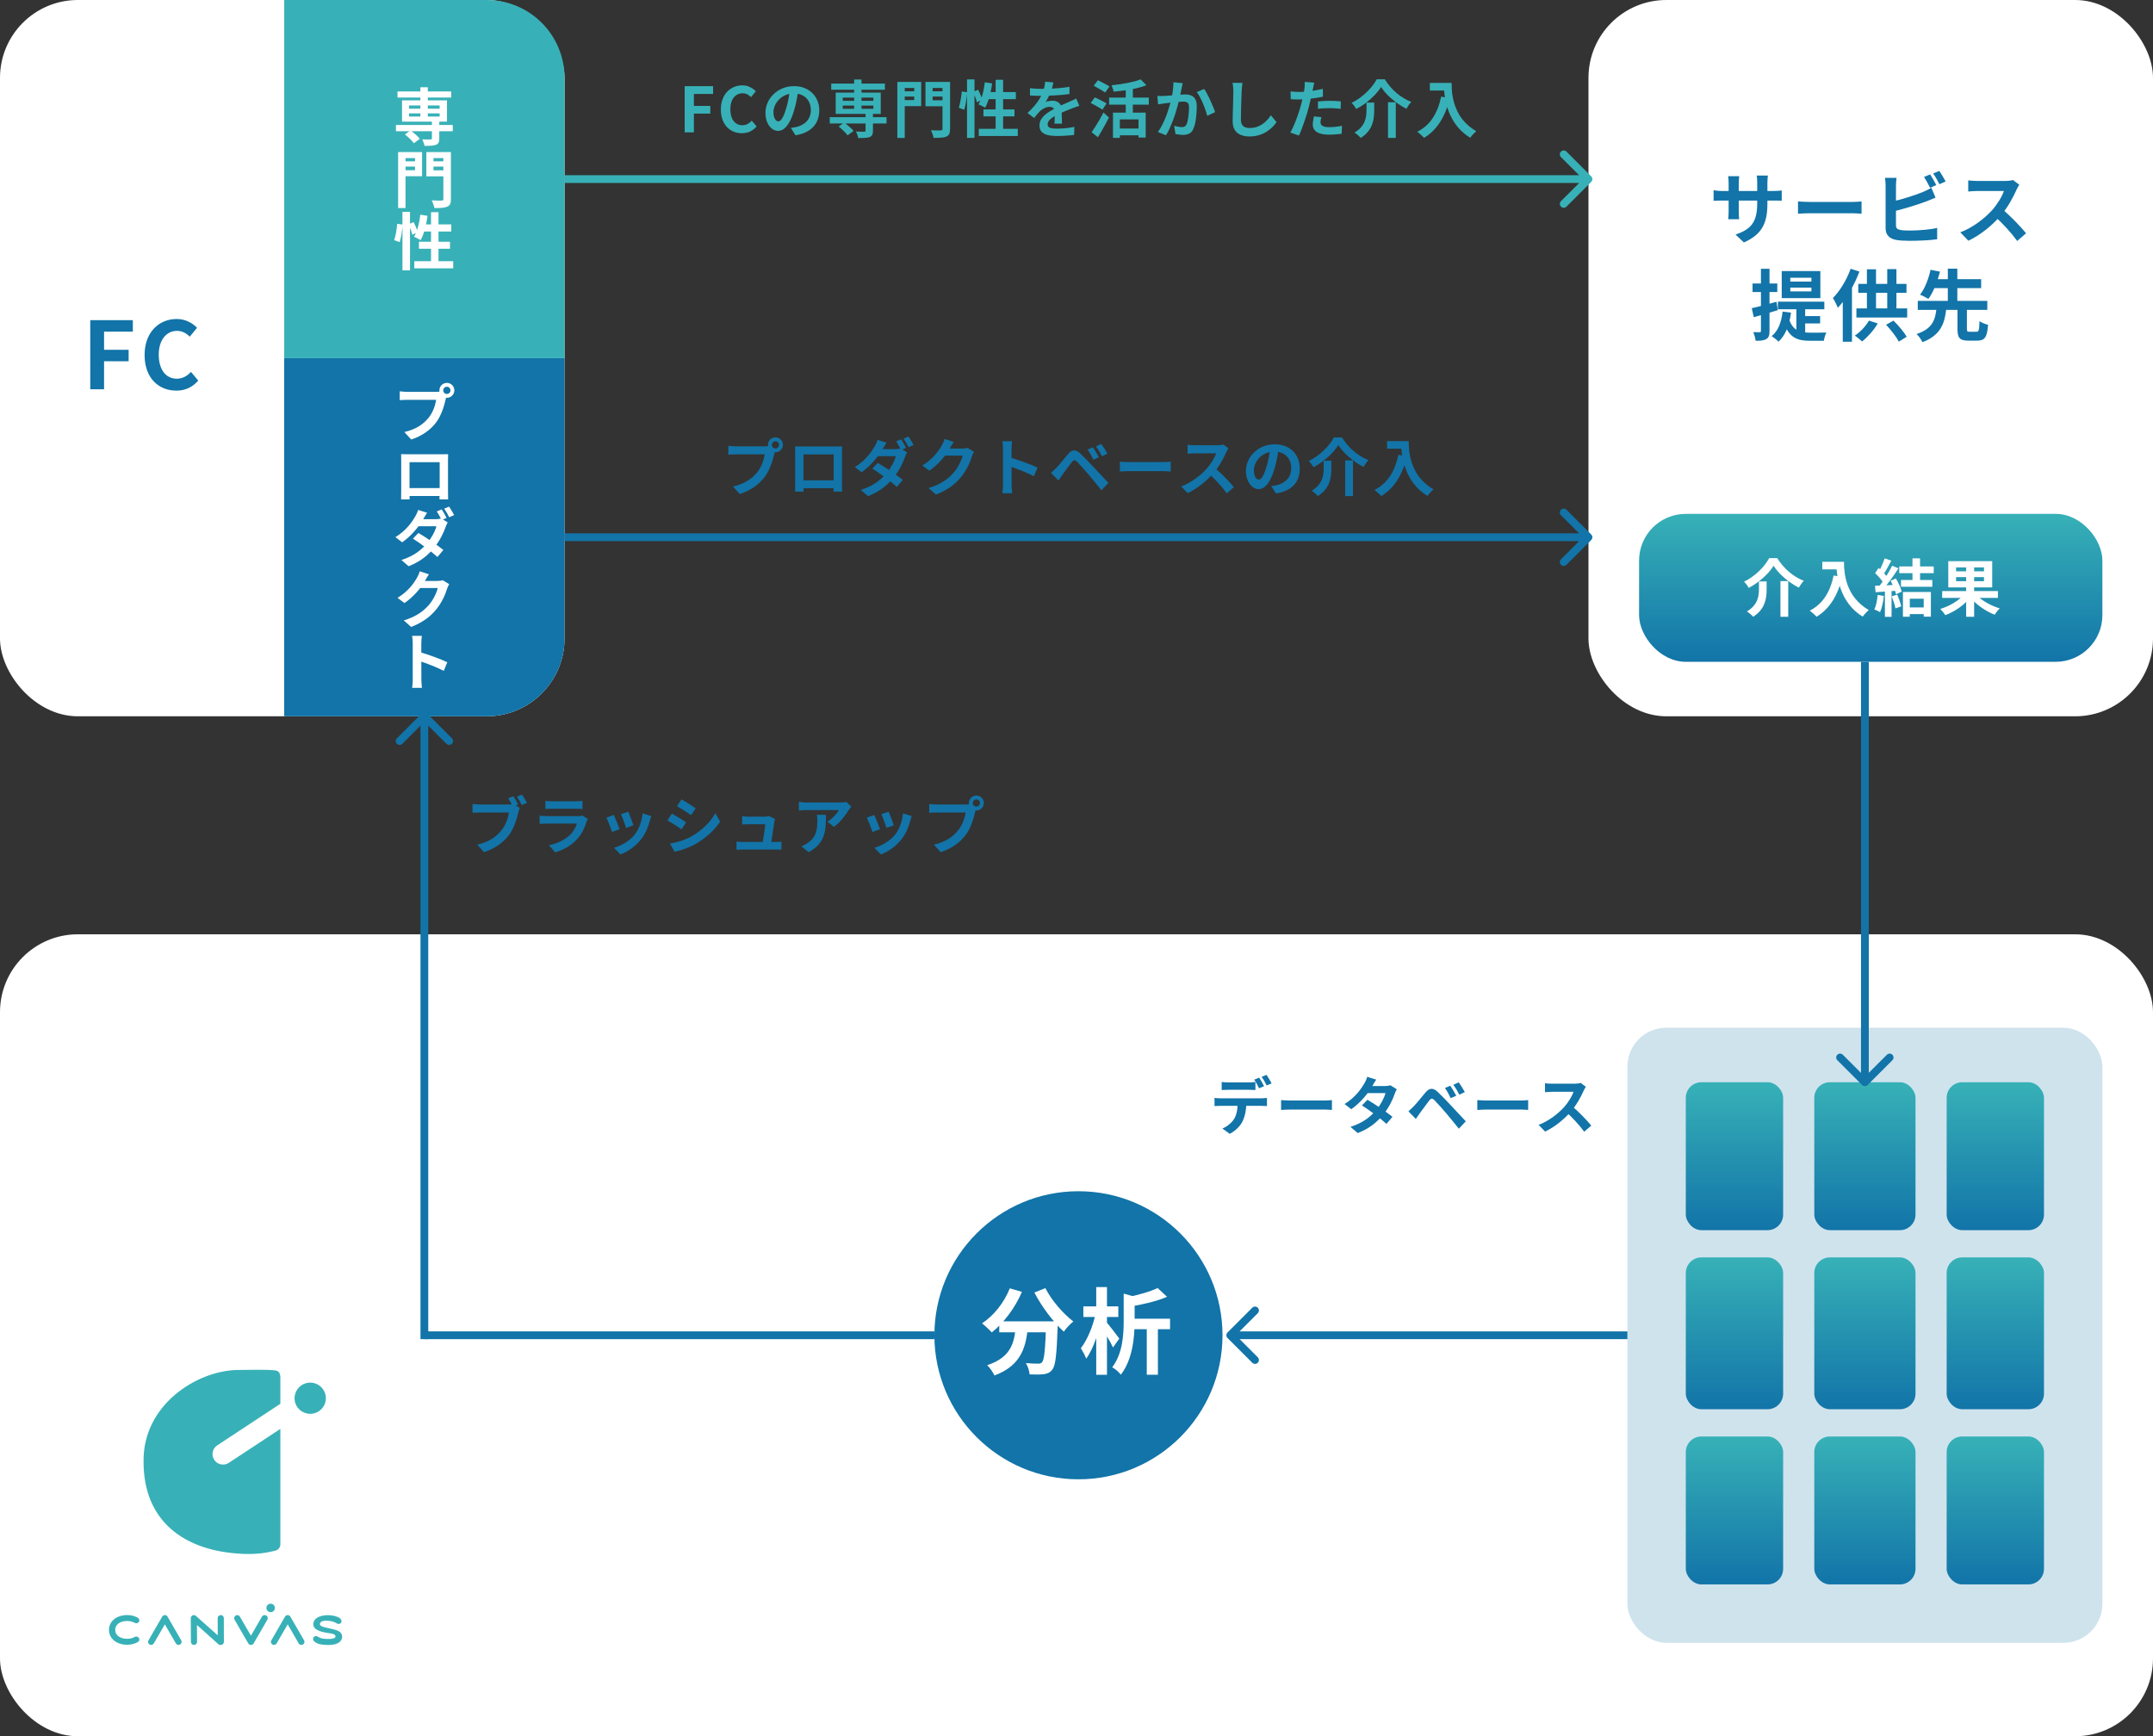 <?xml version="1.0" encoding="UTF-8"?><svg id="_レイヤー_2" xmlns="http://www.w3.org/2000/svg" xmlns:xlink="http://www.w3.org/1999/xlink" viewBox="0 0 553 446"><rect x="0" y="0" width="553" height="446" fill="#333333" stroke="none"/><defs><style>.cls-1{fill:url(#_名称未設定グラデーション_10-5);}.cls-2{fill:url(#_名称未設定グラデーション_10-8);}.cls-3{fill:url(#_名称未設定グラデーション_10-6);}.cls-4{fill:url(#_名称未設定グラデーション_10-2);}.cls-5{fill:url(#_名称未設定グラデーション_10-4);}.cls-6{fill:url(#_名称未設定グラデーション_10-3);}.cls-7{fill:url(#_名称未設定グラデーション_10-9);}.cls-8{fill:url(#_名称未設定グラデーション_10-7);}.cls-9{fill:#37b1b7;}.cls-10{isolation:isolate;opacity:.2;}.cls-10,.cls-11{fill:#1274a8;}.cls-12{fill:url(#_名称未設定グラデーション_5);}.cls-13{fill:#fff;}.cls-14{fill:none;stroke:#1274a8;stroke-width:2px;}.cls-15{fill:url(#_名称未設定グラデーション_10);}</style><linearGradient id="_名称未設定グラデーション_10" x1="-48.5" y1="1806.31" x2="-48.5" y2="1768.31" gradientTransform="translate(494 2084.31) scale(1 -1)" gradientUnits="userSpaceOnUse"><stop offset="0" stop-color="#37b1b7"/><stop offset="1" stop-color="#1274a8"/></linearGradient><linearGradient id="_名称未設定グラデーション_10-2" y1="1761.31" y2="1722.31" xlink:href="#_名称未設定グラデーション_10"/><linearGradient id="_名称未設定グラデーション_10-3" y1="1715.31" y2="1677.31" xlink:href="#_名称未設定グラデーション_10"/><linearGradient id="_名称未設定グラデーション_10-4" x1="-15" x2="-15" xlink:href="#_名称未設定グラデーション_10"/><linearGradient id="_名称未設定グラデーション_5" x1="-13.5" y1="1914.31" x2="-13.5" y2="1952.31" gradientTransform="translate(494 2084.31) scale(1 -1)" gradientUnits="userSpaceOnUse"><stop offset="0" stop-color="#1274a8"/><stop offset="1" stop-color="#37b1b7"/></linearGradient><linearGradient id="_名称未設定グラデーション_10-5" x1="-15" y1="1761.31" x2="-15" y2="1722.31" xlink:href="#_名称未設定グラデーション_10"/><linearGradient id="_名称未設定グラデーション_10-6" x1="-15" y1="1715.31" x2="-15" y2="1677.31" xlink:href="#_名称未設定グラデーション_10"/><linearGradient id="_名称未設定グラデーション_10-7" x1="18.5" x2="18.5" xlink:href="#_名称未設定グラデーション_10"/><linearGradient id="_名称未設定グラデーション_10-8" x1="18.5" y1="1761.31" x2="18.5" y2="1722.31" xlink:href="#_名称未設定グラデーション_10"/><linearGradient id="_名称未設定グラデーション_10-9" x1="18.5" y1="1715.31" x2="18.5" y2="1677.31" xlink:href="#_名称未設定グラデーション_10"/></defs><g id="_レイヤー_1-2"><rect class="cls-13" y="240" width="553" height="206" rx="20" ry="20"/><circle class="cls-11" cx="277" cy="343" r="37"/><rect class="cls-13" width="145" height="184" rx="20" ry="20"/><rect class="cls-13" x="408" width="145" height="184" rx="20" ry="20"/><rect class="cls-10" x="418" y="264" width="122" height="158" rx="10" ry="10"/><path class="cls-11" d="M73,92h72v72c0,11.05-8.95,20-20,20h-52v-92Z"/><path class="cls-9" d="M73,0h52c11.05,0,20,8.95,20,20v72h-72V0Z"/><path class="cls-9" d="M408.71,46.71c.39-.39.39-1.02,0-1.41l-6.36-6.36c-.39-.39-1.02-.39-1.41,0-.39.39-.39,1.02,0,1.41l5.66,5.66-5.66,5.66c-.39.39-.39,1.02,0,1.41.39.39,1.02.39,1.41,0l6.36-6.36ZM145,46v1h263v-2H145v1Z"/><path class="cls-11" d="M408.71,138.71c.39-.39.39-1.02,0-1.41l-6.36-6.36c-.39-.39-1.02-.39-1.41,0-.39.39-.39,1.02,0,1.41l5.66,5.66-5.66,5.66c-.39.39-.39,1.02,0,1.41.39.39,1.02.39,1.41,0l6.36-6.36ZM145,138v1h263v-2H145v1Z"/><rect class="cls-15" x="433" y="278" width="25" height="38" rx="4" ry="4"/><rect class="cls-4" x="433" y="323" width="25" height="39" rx="4" ry="4"/><rect class="cls-6" x="433" y="369" width="25" height="38" rx="4" ry="4"/><rect class="cls-5" x="466" y="278" width="26" height="38" rx="4" ry="4"/><rect class="cls-12" x="421" y="132" width="119" height="38" rx="12" ry="12"/><rect class="cls-1" x="466" y="323" width="26" height="39" rx="4" ry="4"/><rect class="cls-3" x="466" y="369" width="26" height="38" rx="4" ry="4"/><rect class="cls-8" x="500" y="278" width="25" height="38" rx="4" ry="4"/><rect class="cls-2" x="500" y="323" width="25" height="39" rx="4" ry="4"/><rect class="cls-7" x="500" y="369" width="25" height="38" rx="4" ry="4"/><path class="cls-11" d="M478.29,278.71c.39.39,1.02.39,1.41,0l6.36-6.36c.39-.39.39-1.02,0-1.41-.39-.39-1.02-.39-1.41,0l-5.66,5.66-5.66-5.66c-.39-.39-1.02-.39-1.41,0-.39.39-.39,1.02,0,1.41l6.36,6.36ZM479,170h-1v108h2v-108h-1Z"/><path class="cls-11" d="M315.29,342.29c-.39.39-.39,1.02,0,1.41l6.36,6.36c.39.39,1.02.39,1.41,0,.39-.39.39-1.02,0-1.41l-5.66-5.66,5.66-5.66c.39-.39.39-1.02,0-1.41-.39-.39-1.02-.39-1.41,0l-6.36,6.36ZM418,343v-1h-102v2h102v-1Z"/><path class="cls-14" d="M240,343H109"/><path class="cls-11" d="M109.71,183.29c-.39-.39-1.02-.39-1.41,0l-6.36,6.36c-.39.39-.39,1.02,0,1.41.39.39,1.02.39,1.41,0l5.66-5.66,5.66,5.66c.39.39,1.02.39,1.41,0,.39-.39.39-1.02,0-1.41l-6.36-6.36ZM109,344h1v-160h-2v160h1Z"/><path class="cls-9" d="M57.09,376.2c-.81-.06-1.58-.47-2.06-1.2-.82-1.24-.48-2.91.77-3.72l16.21-10.68v-6.78c0-.85-.29-1.78-1.48-1.81-2.26-.26-7.04-.09-9.77-.09-10.22.28-24.1,8.9-23.89,23.59,0,15.13,10.26,22.95,25.44,23.64,3.1.14,5.61-.12,8.44-.83.74-.18,1.26-.85,1.26-1.61v-29.66l-13.24,8.72c-.51.34-1.1.48-1.67.44h0Z"/><path class="cls-9" d="M83.7,359.18c0-2.22-1.8-4.02-4.03-4.02-1.86,0-3.41,1.27-3.87,2.98-.09.33-.15.68-.15,1.03,0,1.71,1.08,3.17,2.59,3.74.45.17.93.27,1.43.27,2.22,0,4.03-1.8,4.03-4.02h0Z"/><path class="cls-9" d="M43.04,415.28c-.14-.24-.4-.4-.69-.4s-.55.15-.69.4l-3.52,6.08c-.22.38-.09.86.29,1.08.38.22.86.09,1.08-.29l2.83-4.89,2.83,4.89c.15.25.41.39.69.39.14,0,.27-.04.4-.1.38-.22.51-.7.29-1.08l-3.52-6.08Z"/><path class="cls-9" d="M32.7,416.4c.69,0,1.35.17,1.91.48.38.21.86.09,1.08-.27.22-.36.09-.83-.29-1.05-.8-.45-1.74-.69-2.71-.69-2.69,0-4.7,1.55-4.7,3.82s2.01,3.81,4.7,3.81c.97,0,1.91-.24,2.71-.69.38-.21.51-.68.29-1.04-.22-.36-.71-.49-1.08-.28-.56.32-1.22.48-1.91.48-1.82,0-3.11-.87-3.11-2.29s1.3-2.29,3.11-2.29Z"/><path class="cls-9" d="M70.61,413.04c0-.6-.49-1.09-1.09-1.09s-1.09.49-1.09,1.09.49,1.09,1.09,1.09,1.09-.49,1.09-1.09Z"/><path class="cls-9" d="M56.7,414.88c-.44,0-.79.36-.79.8l.02,4.4-5.62-5c-.23-.2-.57-.25-.85-.12s-.46.41-.46.72l.04,6.08c0,.44.36.79.79.79s.79-.36.79-.8l-.03-4.33,5.5,4.94c.15.13.33.19.52.19.02,0,.04-.01.05-.01.02,0,.04.01.06.01h0c.44,0,.79-.36.79-.8l-.02-6.08c0-.44-.36-.8-.8-.79h.01Z"/><path class="cls-9" d="M74.59,415.28c-.14-.24-.4-.4-.69-.4s-.55.15-.69.4l-3.52,6.08c-.22.38-.09.86.29,1.08.38.22.86.09,1.08-.29l2.83-4.89,2.83,4.89c.15.25.41.39.69.39.14,0,.27-.04.4-.1.38-.22.51-.7.29-1.08l-3.52-6.08Z"/><path class="cls-9" d="M68.36,414.99c-.38-.22-.86-.09-1.08.29l-2.83,4.89-2.83-4.89c-.22-.38-.7-.51-1.08-.29-.38.22-.51.7-.29,1.08l3.52,6.08c.14.24.4.4.69.4s.55-.15.69-.4l3.52-6.08c.22-.38.09-.86-.29-1.08Z"/><path class="cls-9" d="M87.56,419.47c-.31-.36-.79-.64-1.7-.88-1.72-.46-3.75-.65-3.68-1.4-.02-.41.35-1.08,2.55-.81.83.15,1.26.31,1.77.63.36.23.87.18,1.11-.18.2-.31.12-.77-.23-1.09-.82-.64-2.44-.9-3.63-.84-2.8.25-3.23,1.57-3.27,2.2-.03.45.08.71.34,1.06.82,1.08,3.8,1.38,3.8,1.37,1.13.14,1.59.43,1.56.87-.06.44-.8.72-2.76.57-.85-.07-1.28-.23-1.79-.56-.36-.23-.87-.18-1.11.18-.2.31-.12.77.23,1.09.82.65,1.57.75,2.55.83.37.03.71.05,1.02.05,2.98,0,3.49-1.32,3.55-1.95.05-.39-.05-.78-.32-1.12h0Z"/><path class="cls-13" d="M256.66,339.43h12.98v2.81h-12.98v-2.81ZM268.7,339.43h3.02s-.02.89-.05,1.25c-.26,7.3-.55,10.15-1.39,11.14-.6.82-1.27,1.03-2.18,1.18-.84.12-2.23.1-3.65.05-.05-.84-.43-2.09-.96-2.9,1.34.12,2.59.14,3.19.14.43,0,.7-.07.96-.34.58-.62.84-3.31,1.06-9.98v-.53ZM259.37,330.94l3.12.91c-1.8,4.18-4.73,8.04-7.75,10.42-.55-.62-1.8-1.78-2.5-2.33,3.02-1.99,5.69-5.35,7.13-9ZM268.51,330.89c1.51,3.05,4.54,6.55,7.18,8.57-.79.62-1.9,1.8-2.45,2.62-2.71-2.5-5.66-6.38-7.56-10.06l2.83-1.13ZM260.95,340.25h3.12c-.46,5.4-1.49,10.42-8.64,13.08-.36-.79-1.2-2.02-1.87-2.64,6.43-2.11,7.01-6.17,7.39-10.44ZM290.09,338.74h10.44v2.71h-10.44v-2.71ZM288.62,332.3l3.43.96c-.02.22-.19.36-.62.43v5.64c0,3.84-.43,9.82-3.55,13.8-.41-.62-1.51-1.56-2.21-1.9,2.69-3.53,2.95-8.38,2.95-11.95v-6.98ZM297.34,330.86l2.42,2.26c-2.76,1.18-6.43,2.02-9.6,2.52-.14-.67-.58-1.75-.94-2.35,2.95-.58,6.14-1.46,8.11-2.42ZM294.55,339.58h2.86v13.56h-2.86v-13.56ZM278.26,335.57h8.98v2.74h-8.98v-2.74ZM281.57,330.62h2.76v22.54h-2.76v-22.54ZM281.42,337.42l1.7.6c-.77,3.86-2.28,8.52-4.13,10.99-.26-.79-.94-1.97-1.37-2.69,1.66-2.09,3.17-5.83,3.79-8.9ZM284.11,339.53c.62.67,2.9,3.62,3.38,4.32l-1.61,2.28c-.65-1.44-2.28-4.1-3.1-5.3l1.32-1.3Z"/><path class="cls-11" d="M23.18,100v-17.76h10.94v2.95h-7.39v4.66h6.31v2.95h-6.31v7.2h-3.55ZM45.25,100.34c-4.49,0-8.11-3.22-8.11-9.14s3.74-9.26,8.26-9.26c2.26,0,4.06,1.06,5.21,2.26l-1.87,2.28c-.91-.89-1.92-1.49-3.29-1.49-2.66,0-4.68,2.3-4.68,6.1s1.8,6.19,4.63,6.19c1.51,0,2.71-.72,3.65-1.75l1.87,2.23c-1.46,1.7-3.36,2.59-5.66,2.59Z"/><path class="cls-11" d="M453.96,52.18c0,4.94-1.2,7.96-6.04,10.1l-2.14-2.02c3.88-1.34,5.56-3.08,5.56-8v-5.32c0-.8-.04-1.46-.12-1.84h2.86c-.04.4-.12,1.04-.12,1.84v5.24ZM446.72,45.26c-.04.38-.12,1.02-.12,1.82v7.14c0,.9.06,1.72.1,2.1h-2.8c.04-.38.1-1.2.1-2.1v-7.16c0-.56-.04-1.18-.12-1.8h2.84ZM440.14,48.86c.36.06,1.18.2,2.16.2h13.12c1.06,0,1.66-.06,2.22-.14v2.66c-.44-.06-1.16-.06-2.2-.06h-13.14c-1,0-1.7.04-2.16.06v-2.72ZM461.82,51.74c.74.06,2.18.14,3.22.14h10.74c.94,0,1.82-.1,2.36-.14v3.16c-.48-.02-1.5-.12-2.34-.12h-10.76c-1.12,0-2.46.06-3.22.12v-3.16ZM495.76,44.8c.5.74,1.2,2,1.58,2.74l-1.6.7c-.42-.82-1.02-2-1.56-2.78l1.58-.66ZM498.12,43.9c.52.76,1.26,2.02,1.62,2.72l-1.6.7c-.4-.84-1.06-2-1.6-2.76l1.58-.66ZM487.12,45.68c-.08.6-.14,1.5-.14,2.08v10.08c0,.88.4,1.1,1.3,1.26.6.1,1.42.12,2.3.12,2.1,0,5.32-.24,6.98-.68v2.92c-1.9.28-4.92.4-7.12.4-1.3,0-2.52-.08-3.38-.22-1.72-.32-2.74-1.26-2.74-3v-10.88c0-.46-.06-1.48-.14-2.08h2.94ZM485.8,51.82c2.58-.56,6-1.64,8.1-2.5.7-.3,1.38-.62,2.18-1.08l1.06,2.52c-.76.32-1.66.7-2.32.96-2.36.9-6.28,2.08-9,2.72l-.02-2.62ZM518.66,47.46c-.16.22-.52.82-.7,1.24-.82,1.9-2.3,4.62-4.02,6.62-2.24,2.58-5.26,5.06-8.36,6.52l-2.08-2.16c3.24-1.2,6.32-3.64,8.2-5.72,1.32-1.5,2.54-3.48,3-4.9h-6.8c-.82,0-1.92.1-2.36.14v-2.86c.54.08,1.78.14,2.36.14h7.06c.88,0,1.66-.1,2.08-.24l1.62,1.22ZM514.2,53.66c2.06,1.68,4.9,4.66,6.2,6.26l-2.28,1.98c-1.48-2.06-3.66-4.44-5.8-6.38l1.88-1.86ZM459.84,73.88v.98h5.42v-.98h-5.42ZM459.84,71.34v1h5.42v-1h-5.42ZM457.64,69.64h9.92v6.94h-9.92v-6.94ZM456.66,77.5h11.92v1.94h-11.92v-1.94ZM461.4,78.56h2.26v8.14l-2.26-.98v-7.16ZM459.56,82.1c1,2.98,3.04,3.36,5.5,3.36.68,0,3.18,0,4.06-.04-.3.5-.58,1.5-.66,2.12h-3.5c-3.24,0-5.56-.72-6.84-4.96l1.44-.48ZM463.04,81.2h4.46v1.88h-4.46v-1.88ZM457.86,80.04l2.16.26c-.42,3.26-1.44,5.84-3.2,7.46-.36-.38-1.26-1.1-1.76-1.42,1.66-1.34,2.5-3.56,2.8-6.3ZM449.94,79.16c1.64-.34,4.06-1,6.36-1.64l.32,2.16c-2.1.64-4.36,1.3-6.16,1.8l-.52-2.32ZM450.14,72.82h6.36v2.2h-6.36v-2.2ZM452.3,69.04h2.2v15.96c0,1.1-.18,1.72-.8,2.08-.6.38-1.48.46-2.76.46-.06-.6-.34-1.58-.62-2.22.72.02,1.42.02,1.66.02s.32-.08.32-.36v-15.94ZM475.34,69.04l2.26.72c-1.28,3.4-3.36,7-5.54,9.3-.22-.58-.88-1.9-1.28-2.5,1.8-1.8,3.54-4.66,4.56-7.52ZM473.32,74.62l2.36-2.34v15.5h-2.36v-13.16ZM477.3,72.92h12.38v2.3h-12.38v-2.3ZM476.82,79.22h13.04v2.34h-13.04v-2.34ZM479.52,69.18h2.34v11.24h-2.34v-11.24ZM484.74,69.14h2.36v11.32h-2.36v-11.32ZM480.04,82.36l2.26.72c-1,1.74-2.62,3.52-4.02,4.64-.44-.42-1.34-1.18-1.88-1.5,1.42-.94,2.82-2.42,3.64-3.86ZM484.44,83.42l1.9-1.06c1.3,1.26,2.7,2.96,3.4,4.14l-2.02,1.26c-.62-1.2-2.04-3.02-3.28-4.34ZM502.78,79.06h2.42v5.42c0,.66.1.74.72.74h1.74c.6,0,.7-.36.78-2.72.5.38,1.54.78,2.2.94-.24,3.2-.88,4.06-2.76,4.06h-2.32c-2.26,0-2.78-.76-2.78-3.02v-5.42ZM492.58,77.28h17.86v2.32h-17.86v-2.32ZM495.88,71.72h12.98v2.3h-12.98v-2.3ZM497.4,79.1h2.52c-.38,3.78-1.32,6.98-6.14,8.8-.28-.64-.96-1.62-1.52-2.1,4.28-1.38,4.84-3.86,5.14-6.7ZM495.86,69.3l2.44.48c-.64,2.36-1.66,5.24-3,7-.56-.36-1.54-.86-2.14-1.08,1.32-1.64,2.26-4.34,2.7-6.4ZM500.3,69.02h2.44v8.98h-2.44v-8.98Z"/><path class="cls-11" d="M131.86,204.53c.4.61.93,1.52,1.22,2.11l-1.33.56c-.32-.67-.8-1.49-1.22-2.13l1.33-.54ZM134.08,204.11c.42.59.98,1.55,1.28,2.13l-1.33.56c-.34-.66-.83-1.55-1.28-2.14l1.33-.54ZM133.5,207.54c-.14.3-.27.77-.35,1.1-.37,1.57-1.07,4.06-2.4,5.84-1.46,1.92-3.58,3.5-6.43,4.42l-1.74-1.92c3.17-.74,4.98-2.13,6.26-3.74,1.07-1.33,1.68-3.15,1.89-4.53h-7.46c-.72,0-1.49.05-1.9.08v-2.27c.48.06,1.38.14,1.9.14h7.41c.32,0,.83-.02,1.25-.13l1.58,1.01ZM140.08,205.73c.43.06,1.12.1,1.66.1h6.14c.51,0,1.3-.03,1.73-.1v2.08c-.42-.03-1.17-.06-1.76-.06h-6.11c-.53,0-1.2.02-1.66.06v-2.08ZM150.98,210.38c-.11.21-.26.5-.3.66-.5,1.55-1.18,3.12-2.37,4.43-1.62,1.81-3.66,2.88-5.71,3.47l-1.6-1.81c2.42-.51,4.32-1.55,5.55-2.82.85-.86,1.36-1.87,1.63-2.75h-7.71c-.4,0-1.2.02-1.87.06v-2.08c.69.06,1.36.11,1.87.11h7.9c.53,0,.96-.06,1.18-.18l1.42.9ZM161.38,208.51c.3.67,1.09,2.77,1.31,3.5l-1.9.66c-.21-.77-.91-2.7-1.3-3.54l1.89-.62ZM167.28,209.66c-.18.53-.27.86-.37,1.18-.42,1.62-1.1,3.28-2.19,4.67-1.49,1.94-3.47,3.26-5.34,3.98l-1.68-1.71c1.74-.48,3.98-1.7,5.3-3.36,1.09-1.34,1.87-3.47,2.05-5.49l2.24.72ZM157.66,209.34c.4.82,1.18,2.77,1.49,3.66l-1.95.72c-.26-.85-1.07-2.99-1.46-3.68l1.92-.7ZM175.04,205.34c1.06.58,2.82,1.7,3.65,2.29l-1.18,1.76c-.9-.62-2.56-1.7-3.62-2.29l1.15-1.76ZM172.08,216.7c1.79-.3,3.7-.85,5.44-1.81,2.72-1.52,4.96-3.71,6.22-6l1.23,2.18c-1.47,2.22-3.74,4.24-6.35,5.76-1.63.91-3.94,1.71-5.34,1.97l-1.2-2.1ZM172.58,208.99c1.07.58,2.83,1.66,3.66,2.26l-1.18,1.79c-.9-.64-2.56-1.71-3.63-2.29l1.15-1.76ZM199.04,210.38c-.06.21-.13.5-.14.67-.16,1.12-.7,4.75-.9,5.9h-2.21c.21-1.06.69-4.14.77-5.22h-4.34c-.5,0-1.14.03-1.6.06v-2.11c.43.06,1.17.11,1.58.11h4.11c.32,0,.98-.06,1.18-.18l1.54.75ZM189.17,216.18c.42.05,1.02.1,1.57.1h8.4c.4,0,1.15-.03,1.57-.08v2.06c-.34-.02-1.12-.03-1.54-.03h-8.43c-.56,0-.98.02-1.57.05v-2.1ZM218.66,207.18c-.16.21-.46.59-.61.82-.75,1.25-2.27,3.28-3.86,4.4l-1.66-1.33c1.3-.78,2.54-2.19,2.96-2.98h-8.35c-.66,0-1.2.03-1.95.11v-2.24c.62.1,1.3.18,1.95.18h8.62c.45,0,1.33-.06,1.63-.14l1.26,1.18ZM212.15,209.33c0,3.97-.1,7.23-4.45,9.58l-1.87-1.52c.53-.18,1.1-.45,1.7-.9,2.02-1.41,2.4-3.09,2.4-5.71,0-.51-.02-.93-.1-1.46h2.32ZM228.26,208.51c.3.67,1.09,2.77,1.31,3.5l-1.9.66c-.21-.77-.91-2.7-1.3-3.54l1.89-.62ZM234.17,209.66c-.18.53-.27.86-.37,1.18-.42,1.62-1.1,3.28-2.19,4.67-1.49,1.94-3.47,3.26-5.34,3.98l-1.68-1.71c1.74-.48,3.98-1.7,5.3-3.36,1.09-1.34,1.87-3.47,2.05-5.49l2.24.72ZM224.55,209.34c.4.82,1.18,2.77,1.49,3.66l-1.95.72c-.26-.85-1.07-2.99-1.46-3.68l1.92-.7ZM249.85,206.27c0,.51.42.93.93.93s.93-.42.93-.93-.42-.93-.93-.93-.93.42-.93.93ZM248.86,206.27c0-1.06.86-1.92,1.92-1.92s1.92.86,1.92,1.92-.86,1.92-1.92,1.92-1.92-.86-1.92-1.92ZM250.81,207.54c-.16.3-.27.77-.35,1.1-.37,1.57-1.07,4.06-2.42,5.84-1.44,1.92-3.57,3.5-6.43,4.42l-1.74-1.92c3.18-.74,4.99-2.13,6.27-3.74,1.07-1.33,1.68-3.15,1.89-4.53h-7.46c-.74,0-1.49.05-1.9.08v-2.27c.48.06,1.38.14,1.9.14h7.41c.32,0,.83-.02,1.25-.13l1.58,1.01Z"/><path class="cls-9" d="M175.86,34v-11.86h7.3v1.98h-4.93v3.09h4.21v1.98h-4.21v4.8h-2.37ZM190.57,34.22c-.75,0-1.45-.13-2.1-.38-.65-.27-1.23-.66-1.73-1.18-.49-.52-.88-1.16-1.17-1.92-.28-.76-.42-1.63-.42-2.61s.14-1.85.43-2.61c.29-.77.68-1.42,1.18-1.95.51-.53,1.1-.94,1.76-1.22.67-.28,1.38-.42,2.13-.42s1.43.15,2.02.46c.6.3,1.08.65,1.46,1.06l-1.23,1.5c-.3-.3-.63-.54-.99-.72-.35-.18-.75-.27-1.2-.27-.6,0-1.14.17-1.62.5-.47.32-.84.78-1.1,1.39-.27.61-.4,1.34-.4,2.19s.12,1.61.37,2.22c.26.61.61,1.08,1.07,1.41.47.33,1.01.5,1.63.5.51,0,.97-.11,1.36-.32.4-.22.76-.51,1.07-.85l1.26,1.47c-.49.58-1.05,1.01-1.68,1.31-.63.29-1.33.43-2.11.43ZM205.05,23.04c-.11.81-.24,1.67-.42,2.59-.17.92-.4,1.85-.69,2.78-.31,1.08-.67,2.01-1.09,2.78-.42.78-.88,1.38-1.38,1.81-.49.42-1.03.62-1.62.62s-1.13-.2-1.63-.59c-.49-.41-.88-.96-1.18-1.66-.29-.7-.43-1.5-.43-2.4s.19-1.8.56-2.62c.37-.82.89-1.55,1.55-2.18.67-.64,1.45-1.14,2.34-1.5.9-.36,1.86-.54,2.9-.54s1.88.16,2.67.48c.8.32,1.48.76,2.05,1.33s1,1.23,1.3,1.98.45,1.57.45,2.45c0,1.12-.23,2.12-.69,3.01s-1.14,1.62-2.05,2.19c-.9.58-2.02.97-3.36,1.18l-1.2-1.9c.31-.03.58-.07.82-.11s.46-.09.67-.14c.51-.13.99-.31,1.42-.54.45-.25.84-.54,1.17-.9.33-.36.59-.78.77-1.26.19-.48.29-1.01.29-1.58,0-.63-.1-1.21-.29-1.73s-.48-.98-.85-1.36c-.37-.39-.83-.69-1.36-.9-.53-.21-1.15-.32-1.84-.32-.85,0-1.6.15-2.26.46-.65.3-1.2.69-1.65,1.17-.45.48-.79,1-1.02,1.55-.22.55-.34,1.08-.34,1.58,0,.53.06.98.19,1.34.13.35.28.62.46.8.19.17.4.26.61.26.22,0,.44-.11.66-.34.22-.23.44-.59.66-1.06.21-.47.43-1.06.64-1.78.25-.77.45-1.59.62-2.46.17-.87.29-1.73.37-2.56l2.18.06ZM213.12,30.1h14.58v1.62h-14.58v-1.62ZM213.5,21.47h13.79v1.58h-13.79v-1.58ZM222.33,29.09h1.89v4.5c0,.46-.06.81-.19,1.06-.12.25-.34.43-.67.56-.33.12-.74.19-1.22.21-.48.03-1.05.05-1.7.05-.04-.27-.12-.55-.24-.86-.11-.31-.22-.58-.35-.82.29,0,.58,0,.86.02.3.01.56.02.78.02h.48c.14-.01.23-.03.27-.06.05-.04.08-.12.08-.22v-4.43ZM219.39,20.42h1.89v8.14h-1.89v-8.14ZM215.4,32.51l1.44-1.01c.29.19.58.42.88.67.31.26.6.51.86.77.28.25.5.48.66.7l-1.55,1.14c-.14-.22-.34-.47-.59-.74s-.53-.53-.83-.8c-.29-.28-.58-.52-.86-.74ZM216.46,27.12v.82h7.87v-.82h-7.87ZM216.46,25.07v.82h7.87v-.82h-7.87ZM214.65,23.78h11.57v5.47h-11.57v-5.47ZM231.42,23.44h4v1.36h-4v-1.36ZM238.81,23.44h4.03v1.36h-4.03v-1.36ZM242.08,21.04h1.95v12.06c0,.55-.07.98-.21,1.28-.14.31-.38.54-.72.69-.35.16-.8.26-1.34.29-.54.04-1.21.06-1.98.06-.02-.18-.07-.39-.14-.64-.07-.23-.16-.47-.26-.72-.09-.23-.18-.44-.29-.61.34.02.69.04,1.04.05h1.5c.17,0,.29-.03.35-.1s.1-.17.1-.32v-12.05ZM231.57,21.04h5.04v6.22h-5.04v-1.55h3.25v-3.12h-3.25v-1.55ZM243.12,21.04v1.55h-3.58v3.17h3.58v1.54h-5.41v-6.26h5.41ZM230.48,21.04h1.9v14.4h-1.9v-14.4ZM248.38,20.4h1.92v15.02h-1.92v-15.02ZM247.04,23.49l1.36.19c-.02.46-.06.96-.13,1.5s-.15,1.08-.26,1.6c-.1.52-.21.99-.34,1.41l-1.42-.51c.13-.35.24-.77.34-1.26.11-.49.2-.99.27-1.5.09-.51.14-.99.18-1.42ZM249.93,23.6l1.3-.54c.22.41.44.85.64,1.34s.35.91.43,1.25l-1.39.64c-.04-.23-.12-.5-.22-.8-.11-.31-.22-.63-.35-.96-.13-.33-.26-.64-.4-.93ZM252.96,21.14l1.87.29c-.11.79-.25,1.57-.43,2.35-.17.77-.37,1.49-.61,2.16-.22.66-.48,1.24-.75,1.74-.12-.09-.28-.19-.5-.3s-.43-.22-.66-.32c-.21-.11-.4-.19-.56-.26.29-.45.54-.98.75-1.58s.39-1.26.53-1.95c.15-.7.27-1.41.35-2.13ZM253.53,23.65h7.39v1.81h-7.95l.56-1.81ZM255.73,20.5h1.92v13.65h-1.92v-13.65ZM252.6,28.1h7.97v1.79h-7.97v-1.79ZM251.4,33.09h10.02v1.84h-10.02v-1.84ZM270.57,21.17c-.05.29-.14.66-.26,1.12-.12.46-.29.98-.51,1.55-.17.39-.37.81-.59,1.23-.21.42-.43.79-.66,1.12.14-.06.32-.12.53-.16.21-.05.43-.09.66-.11.24-.03.44-.05.62-.05.67,0,1.23.19,1.66.58.45.38.67.95.67,1.71v.78c.01.31.02.63.03.98.01.33.02.66.03.98.01.32.02.61.02.86h-1.92c.02-.18.03-.39.03-.64.01-.26.02-.52.02-.8.01-.28.02-.54.02-.8.01-.27.02-.51.02-.72,0-.51-.14-.86-.42-1.06-.27-.2-.57-.3-.9-.3-.45,0-.9.11-1.36.34-.45.21-.83.47-1.14.77-.23.23-.48.5-.72.78-.23.29-.49.61-.77.98l-1.71-1.28c.69-.64,1.29-1.26,1.79-1.86.51-.6.94-1.19,1.3-1.78s.64-1.17.86-1.76c.16-.43.29-.87.38-1.33.11-.47.17-.91.19-1.31l2.11.18ZM264.56,22.64c.4.06.88.11,1.41.14s1,.05,1.41.05c.7,0,1.47-.02,2.3-.05.84-.03,1.7-.09,2.56-.16.86-.09,1.68-.19,2.46-.32l-.02,1.86c-.57.07-1.18.14-1.84.21-.65.05-1.32.1-2,.14-.67.03-1.32.06-1.94.08-.62.01-1.17.02-1.65.02h-.8c-.31-.01-.63-.02-.96-.03-.33-.02-.65-.04-.94-.06v-1.87ZM277.23,27.18c-.17.05-.37.12-.61.21-.22.07-.45.15-.69.24-.22.07-.43.15-.61.22-.51.2-1.12.45-1.82.74-.69.29-1.42.62-2.18,1.01-.48.26-.89.51-1.22.75-.33.25-.58.5-.75.75-.17.25-.26.52-.26.82,0,.22.05.41.14.56.1.14.24.25.43.34.19.09.43.14.72.18.29.03.63.05,1.02.05.68,0,1.43-.04,2.26-.11.82-.09,1.58-.2,2.29-.34l-.06,2.06c-.34.04-.77.09-1.3.13-.52.05-1.07.09-1.63.11-.55.02-1.09.03-1.6.03-.83,0-1.58-.08-2.24-.24s-1.18-.43-1.57-.82c-.37-.39-.56-.93-.56-1.62,0-.55.12-1.06.37-1.5.26-.45.59-.85,1.01-1.22.42-.36.87-.69,1.36-.98.5-.3.99-.57,1.47-.82.49-.26.93-.47,1.33-.66.4-.18.76-.34,1.1-.48.35-.15.69-.3,1.01-.45.31-.14.61-.27.9-.4.29-.14.58-.28.88-.43l.8,1.86ZM285.87,28.94h8.4v6.4h-1.84v-4.66h-4.8v4.74h-1.76v-6.48ZM292.99,20.4l1.47,1.5c-.78.3-1.64.56-2.59.78-.95.21-1.92.39-2.93.53-.99.14-1.96.25-2.91.34-.03-.22-.11-.5-.22-.82-.11-.33-.21-.6-.32-.82.68-.07,1.37-.16,2.06-.26.7-.1,1.39-.21,2.05-.34.66-.13,1.28-.27,1.86-.42.58-.16,1.09-.33,1.54-.51ZM289.15,22.21h1.82v7.74h-1.82v-7.74ZM284.88,25.07h10.19v1.82h-10.19v-1.82ZM287.13,33.02h6.06v1.74h-6.06v-1.74ZM280.92,22l1.09-1.39c.3.15.64.32,1.01.51.37.19.74.38,1.09.58.36.19.66.36.88.51l-1.14,1.55c-.21-.16-.49-.34-.83-.54s-.7-.41-1.07-.62c-.37-.22-.71-.42-1.02-.59ZM280.16,26.43l1.04-1.42c.3.13.64.29,1.02.48.38.19.76.38,1.12.58.36.18.66.35.88.5l-1.07,1.6c-.21-.16-.5-.34-.85-.54-.34-.2-.7-.41-1.09-.62-.38-.21-.74-.4-1.06-.56ZM280.4,33.95c.29-.41.6-.88.94-1.42.35-.55.71-1.14,1.07-1.76.36-.63.7-1.25,1.02-1.87l1.41,1.28c-.28.55-.58,1.13-.9,1.71-.31.59-.63,1.16-.96,1.73-.32.57-.65,1.11-.98,1.63l-1.62-1.3ZM303.79,21.36c-.05.2-.11.43-.16.67-.04.23-.08.45-.13.66-.04.23-.1.5-.16.8-.06.29-.13.58-.19.88-.05.29-.11.57-.18.85-.11.46-.24.99-.4,1.6s-.35,1.26-.56,1.97c-.21.69-.45,1.39-.72,2.1-.27.7-.55,1.39-.85,2.06-.3.66-.62,1.26-.96,1.79l-2.08-.83c.37-.5.72-1.06,1.04-1.68.33-.63.63-1.27.9-1.94s.5-1.31.7-1.95c.21-.64.39-1.24.54-1.79.15-.55.27-1.03.35-1.42.15-.73.27-1.42.35-2.1.08-.67.12-1.31.11-1.9l2.38.24ZM309.29,22.86c.26.34.52.77.78,1.3.28.51.54,1.06.8,1.63.27.58.51,1.13.72,1.66.22.53.4.99.51,1.36l-2.03.94c-.11-.45-.26-.94-.45-1.49-.18-.55-.39-1.11-.64-1.68-.24-.58-.49-1.12-.77-1.63-.27-.51-.54-.94-.83-1.28l1.9-.82ZM297.29,24.64c.29.02.57.03.85.03.28-.01.57-.02.86-.03.26-.01.57-.03.94-.05.38-.03.78-.06,1.2-.1.43-.03.85-.06,1.28-.1.43-.04.82-.07,1.18-.1.36-.02.66-.03.9-.03.57,0,1.06.1,1.49.29.44.18.78.5,1.02.94.26.45.38,1.06.38,1.82,0,.63-.03,1.31-.1,2.05-.05.74-.14,1.44-.27,2.11-.13.67-.31,1.24-.54,1.71-.26.55-.61.94-1.06,1.15-.44.21-.96.32-1.57.32-.31,0-.64-.03-.99-.08-.34-.04-.65-.09-.93-.14l-.35-2.11c.21.05.44.11.69.16.26.05.5.1.72.13.23.03.42.05.56.05.27,0,.5-.05.7-.14.2-.11.37-.29.5-.54.15-.31.27-.71.35-1.2.1-.49.17-1.02.21-1.58.05-.58.08-1.13.08-1.65,0-.43-.06-.74-.18-.94s-.29-.34-.53-.4c-.22-.07-.51-.11-.85-.11-.23,0-.57.02-.99.06-.42.03-.86.07-1.33.13-.47.04-.91.09-1.33.14-.4.05-.72.09-.94.11-.22.04-.52.09-.88.14-.35.04-.65.09-.9.13l-.19-2.18ZM319.13,21.31c-.04.33-.08.69-.13,1.07-.03.38-.06.74-.08,1.06-.01.44-.03.97-.06,1.6-.02.62-.04,1.27-.06,1.95-.01.68-.03,1.35-.05,2.02-.01.66-.02,1.24-.02,1.73,0,.53.1.96.29,1.28.2.31.47.53.8.67.33.13.7.19,1.12.19.66,0,1.26-.09,1.81-.26.54-.18,1.04-.42,1.49-.72.45-.3.85-.65,1.2-1.04.36-.39.69-.81.98-1.25l1.46,1.76c-.26.38-.59.79-1.01,1.22-.42.43-.91.83-1.49,1.2-.56.37-1.22.68-1.97.91-.75.23-1.57.35-2.48.35s-1.64-.14-2.29-.42c-.64-.27-1.14-.68-1.5-1.25-.35-.58-.53-1.32-.53-2.22,0-.44,0-.93.02-1.49.01-.57.03-1.15.05-1.76s.04-1.2.05-1.78c.01-.59.02-1.11.03-1.58.01-.47.02-.84.02-1.12,0-.38-.02-.76-.05-1.12-.03-.37-.09-.72-.16-1.04l2.58.03ZM337.58,21.23c-.06.21-.13.47-.19.78-.06.31-.11.55-.14.72-.07.36-.17.81-.29,1.33-.11.52-.23,1.08-.37,1.66-.13.59-.26,1.15-.4,1.68-.14.57-.31,1.18-.51,1.84-.2.65-.42,1.32-.66,2-.22.67-.45,1.32-.69,1.94-.24.61-.46,1.15-.69,1.63l-2.22-.75c.24-.41.49-.9.75-1.47.27-.59.52-1.22.77-1.89.26-.67.49-1.34.7-2,.21-.66.4-1.27.54-1.84.11-.37.21-.76.3-1.15.1-.39.18-.78.26-1.15.08-.37.14-.72.19-1.04.06-.33.11-.62.14-.86.03-.3.05-.6.06-.9.01-.3,0-.54-.02-.72l2.45.19ZM333.5,23.62c.65,0,1.33-.03,2.03-.1.7-.06,1.41-.15,2.13-.27s1.42-.26,2.13-.42v2c-.66.15-1.36.28-2.11.38-.75.11-1.48.19-2.21.26-.73.05-1.39.08-2,.08-.38,0-.73,0-1.04-.02-.31-.02-.61-.04-.9-.05l-.05-2c.42.04.77.07,1.07.1.3.02.61.03.94.03ZM338.52,26.06c.45-.04.94-.08,1.49-.11s1.07-.05,1.58-.05c.46,0,.92.01,1.39.03.48.02.95.06,1.42.11l-.05,1.92c-.39-.05-.83-.1-1.31-.13-.47-.04-.95-.06-1.44-.06-.54,0-1.07.02-1.58.05-.5.02-1,.06-1.5.13v-1.89ZM339.39,30.1c-.06.22-.12.46-.16.7-.04.23-.06.44-.06.62,0,.17.04.33.11.48.07.15.19.28.35.4.16.11.38.19.66.26.29.06.64.1,1.07.1.54,0,1.09-.03,1.63-.08.55-.06,1.12-.15,1.7-.26l-.08,2.05c-.45.05-.94.1-1.49.14-.54.05-1.14.08-1.78.08-1.34,0-2.37-.22-3.09-.66-.7-.45-1.06-1.08-1.06-1.89,0-.36.03-.73.1-1.1s.13-.72.19-1.04l1.9.19ZM354.73,22.34c-.4.67-.94,1.35-1.6,2.05-.66.69-1.4,1.35-2.22,1.98-.81.62-1.66,1.16-2.56,1.63-.08-.16-.18-.34-.32-.53-.14-.19-.28-.38-.43-.58-.15-.19-.29-.35-.43-.48.95-.46,1.84-1.02,2.67-1.7.84-.67,1.59-1.39,2.24-2.14.65-.77,1.16-1.5,1.54-2.21h2.06c.42.67.88,1.31,1.39,1.9.52.6,1.07,1.15,1.65,1.65.59.49,1.2.93,1.84,1.31.64.38,1.29.7,1.94.96-.25.25-.48.53-.69.85-.21.31-.4.61-.58.91-.85-.44-1.7-.96-2.53-1.57-.83-.61-1.6-1.26-2.29-1.95-.68-.7-1.24-1.4-1.68-2.1ZM356.51,26.27h2v9.15h-2v-9.15ZM350.99,26.35h1.98v1.98c0,.57-.04,1.16-.11,1.79-.06.62-.21,1.24-.45,1.87-.22.63-.57,1.24-1.04,1.82-.46.59-1.08,1.13-1.87,1.62-.12-.14-.27-.3-.46-.48-.18-.17-.37-.34-.58-.51-.2-.16-.39-.29-.56-.38.69-.42,1.25-.86,1.66-1.34.42-.48.73-.97.93-1.47.2-.51.34-1.02.4-1.52.06-.5.1-.98.1-1.44v-1.94ZM367.26,21.3h4.54v1.95h-4.54v-1.95ZM370.86,21.3h1.98c0,.51.02,1.09.06,1.74.04.64.13,1.33.27,2.06.14.73.35,1.47.62,2.24.28.77.65,1.53,1.1,2.29.47.75,1.06,1.47,1.76,2.16.7.69,1.55,1.33,2.53,1.92-.14.11-.31.26-.51.46-.2.2-.4.41-.59.62-.18.22-.33.42-.45.59-1-.62-1.87-1.31-2.61-2.08-.74-.78-1.35-1.6-1.86-2.46-.5-.87-.91-1.75-1.22-2.64-.31-.9-.54-1.77-.7-2.61-.16-.85-.27-1.65-.32-2.38-.05-.74-.08-1.38-.08-1.92ZM370.17,24.82l2.19.4c-.36,1.58-.85,3.01-1.46,4.3-.61,1.29-1.34,2.43-2.19,3.41-.84.98-1.82,1.81-2.93,2.48-.12-.14-.28-.31-.5-.51-.21-.19-.44-.39-.67-.59-.22-.19-.42-.35-.59-.46,1.68-.84,3.01-2.03,4-3.55.99-1.54,1.71-3.36,2.14-5.47Z"/><path class="cls-11" d="M198.25,114.27c0,.51.42.93.93.93s.93-.42.93-.93-.42-.93-.93-.93-.93.42-.93.93ZM197.25,114.27c0-1.06.86-1.92,1.92-1.92s1.92.86,1.92,1.92-.86,1.92-1.92,1.92-1.92-.86-1.92-1.92ZM199.21,115.54c-.16.3-.27.77-.35,1.1-.37,1.57-1.07,4.06-2.42,5.84-1.44,1.92-3.57,3.5-6.43,4.42l-1.74-1.92c3.18-.74,4.99-2.13,6.27-3.74,1.07-1.33,1.68-3.15,1.89-4.53h-7.46c-.74,0-1.49.05-1.9.08v-2.27c.48.06,1.38.14,1.9.14h7.41c.32,0,.83-.02,1.25-.13l1.58,1.01ZM204.21,114.66c.64.02,1.25.03,1.68.03h8.82c.4,0,.99,0,1.58-.02-.03.48-.03,1.06-.03,1.55v7.84c0,.62.02,2.16.03,2.22h-2.22c0-.06.05-1.31.05-2.19v-7.36h-7.74v7.36c0,.77.02,2.11.02,2.19h-2.19c0-.08.03-1.49.03-2.26v-7.81c0-.46,0-1.1-.02-1.57ZM214.9,123.38v2.03h-9.62v-2.03h9.62ZM231.46,112.86c.4.59.96,1.6,1.26,2.19l-1.28.54c-.34-.64-.83-1.6-1.26-2.21l1.28-.53ZM233.35,112.14c.42.59,1.01,1.62,1.3,2.18l-1.28.54c-.34-.67-.85-1.6-1.28-2.21l1.26-.51ZM225.46,118.9c1.97,1.14,4.94,3.18,6.42,4.37l-1.52,1.81c-1.41-1.31-4.43-3.54-6.3-4.72l1.41-1.46ZM233,116.18c-.18.3-.38.75-.53,1.15-.5,1.47-1.47,3.52-2.9,5.3-1.5,1.87-3.57,3.66-6.62,4.82l-1.86-1.6c3.34-1.04,5.26-2.72,6.62-4.32,1.09-1.28,2.08-3.1,2.38-4.35h-5.42l.75-1.81h4.54c.5,0,1.04-.08,1.39-.19l1.63,1.01ZM227.7,113.71c-.38.56-.78,1.3-.98,1.63-1.09,1.94-3.14,4.38-5.42,5.97l-1.73-1.33c2.8-1.73,4.29-3.94,5.09-5.31.24-.4.59-1.14.74-1.68l2.3.72ZM250.18,116.06c-.18.3-.4.74-.53,1.14-.43,1.44-1.34,3.57-2.8,5.34-1.52,1.86-3.44,3.33-6.45,4.51l-1.89-1.68c3.26-.99,5.04-2.38,6.45-3.97,1.09-1.25,2.02-3.17,2.27-4.35h-5.39l.74-1.82h4.56c.5,0,1.04-.06,1.39-.19l1.65,1.02ZM244.97,113.52c-.38.56-.8,1.3-.98,1.63-1.09,1.94-2.99,4.19-5.3,5.76l-1.79-1.33c2.8-1.71,4.21-3.78,4.99-5.15.24-.38.58-1.12.72-1.68l2.35.77ZM257.61,124.48v-9.2c0-.58-.05-1.36-.16-1.94h2.5c-.06.58-.14,1.26-.14,1.94,0,1.76.02,8.02.02,9.2,0,.45.06,1.57.14,2.22h-2.51c.11-.62.16-1.6.16-2.22ZM259.33,117.49c2.13.59,5.58,1.86,7.15,2.62l-.9,2.22c-1.82-.94-4.51-1.97-6.26-2.54v-2.3ZM280.73,114.91c.46.67,1.15,1.82,1.52,2.56l-1.44.62c-.46-1.01-.88-1.78-1.47-2.61l1.39-.58ZM282.87,114.03c.48.64,1.2,1.78,1.57,2.5l-1.41.67c-.51-1.01-.94-1.73-1.54-2.53l1.38-.64ZM269.96,121.46c.46-.4.82-.74,1.31-1.23.72-.72,1.97-2.29,3.07-3.6.96-1.14,1.9-1.31,3.14-.14,1.09,1.02,2.3,2.29,3.26,3.33,1.07,1.15,2.72,2.91,3.95,4.22l-1.78,1.9c-1.07-1.33-2.42-2.99-3.36-4.1-.94-1.1-2.35-2.66-2.93-3.25-.53-.51-.86-.48-1.31.1-.64.82-1.76,2.38-2.42,3.26-.37.5-.74,1.07-1.02,1.49l-1.92-1.98ZM287.65,118.59c.59.05,1.74.11,2.58.11h8.59c.75,0,1.46-.08,1.89-.11v2.53c-.38-.02-1.2-.1-1.87-.1h-8.61c-.9,0-1.97.05-2.58.1v-2.53ZM315.53,115.17c-.13.18-.42.66-.56.99-.66,1.52-1.84,3.7-3.22,5.3-1.79,2.06-4.21,4.05-6.69,5.22l-1.66-1.73c2.59-.96,5.06-2.91,6.56-4.58,1.06-1.2,2.03-2.78,2.4-3.92h-5.44c-.66,0-1.54.08-1.89.11v-2.29c.43.06,1.42.11,1.89.11h5.65c.7,0,1.33-.08,1.66-.19l1.3.98ZM311.96,120.13c1.65,1.34,3.92,3.73,4.96,5.01l-1.82,1.58c-1.18-1.65-2.93-3.55-4.64-5.1l1.5-1.49ZM328.46,115.04c-.22,1.63-.54,3.5-1.1,5.39-.96,3.23-2.34,5.22-4.08,5.22s-3.26-1.97-3.26-4.67c0-3.68,3.22-6.85,7.36-6.85s6.46,2.75,6.46,6.26-2.06,5.74-6.1,6.37l-1.22-1.89c.62-.08,1.07-.16,1.5-.26,2.03-.5,3.63-1.95,3.63-4.3,0-2.51-1.57-4.3-4.34-4.3-3.39,0-5.25,2.77-5.25,4.78,0,1.62.64,2.4,1.25,2.4.69,0,1.3-1.02,1.97-3.18.46-1.5.82-3.34.98-5.02l2.19.06ZM343.74,114.34c-1.25,2.05-3.7,4.26-6.38,5.68-.24-.48-.78-1.2-1.2-1.6,2.85-1.36,5.34-3.92,6.45-6.05h2.08c1.65,2.7,4.19,4.82,6.82,5.82-.5.51-.93,1.17-1.28,1.76-2.56-1.3-5.18-3.54-6.48-5.62ZM345.51,118.27h2v9.17h-2v-9.17ZM339.99,118.35h1.97v1.98c0,2.27-.32,5.14-3.47,7.1-.34-.42-1.09-1.06-1.6-1.36,2.82-1.68,3.1-3.94,3.1-5.79v-1.94ZM356.27,113.31h4.53v1.95h-4.53v-1.95ZM359.85,113.31h1.98c0,3.04.43,8.93,6.37,12.4-.45.35-1.22,1.2-1.55,1.68-6.1-3.66-6.8-10.82-6.8-14.08ZM359.16,116.82l2.21.4c-1.12,4.75-3.25,8.19-6.59,10.21-.35-.42-1.25-1.22-1.74-1.57,3.34-1.7,5.26-4.8,6.13-9.04Z"/><path class="cls-13" d="M113.85,100.27c0,.51.42.93.93.93s.93-.42.93-.93-.42-.93-.93-.93-.93.42-.93.93ZM112.86,100.27c0-1.06.86-1.92,1.92-1.92s1.92.86,1.92,1.92-.86,1.92-1.92,1.92-1.92-.86-1.92-1.92ZM114.81,101.54c-.16.3-.27.77-.35,1.1-.37,1.57-1.07,4.06-2.42,5.84-1.44,1.92-3.57,3.5-6.43,4.42l-1.74-1.92c3.18-.74,4.99-2.13,6.27-3.74,1.07-1.33,1.68-3.15,1.89-4.53h-7.46c-.74,0-1.49.05-1.9.08v-2.27c.48.06,1.38.14,1.9.14h7.41c.32,0,.83-.02,1.25-.13l1.58,1.01ZM103.02,116.66c.64.02,1.25.03,1.68.03h8.82c.4,0,.99,0,1.58-.02-.03.48-.03,1.06-.03,1.55v7.84c0,.62.02,2.16.03,2.22h-2.22c0-.06.05-1.31.05-2.19v-7.36h-7.74v7.36c0,.77.02,2.11.02,2.19h-2.19c0-.08.03-1.49.03-2.26v-7.81c0-.46,0-1.1-.02-1.57ZM113.7,125.38v2.03h-9.62v-2.03h9.62ZM113.46,130.86c.4.59.96,1.6,1.26,2.19l-1.28.54c-.34-.64-.83-1.6-1.26-2.21l1.28-.53ZM115.35,130.14c.42.59,1.01,1.62,1.3,2.18l-1.28.54c-.34-.67-.85-1.6-1.28-2.21l1.26-.51ZM107.46,136.9c1.97,1.14,4.94,3.18,6.42,4.37l-1.52,1.81c-1.41-1.31-4.43-3.54-6.3-4.72l1.41-1.46ZM115,134.18c-.18.3-.38.75-.53,1.15-.5,1.47-1.47,3.52-2.9,5.3-1.5,1.87-3.57,3.66-6.62,4.82l-1.86-1.6c3.34-1.04,5.26-2.72,6.62-4.32,1.09-1.28,2.08-3.1,2.38-4.35h-5.42l.75-1.81h4.54c.5,0,1.04-.08,1.39-.19l1.63,1.01ZM109.7,131.71c-.38.56-.78,1.3-.98,1.63-1.09,1.94-3.14,4.38-5.42,5.97l-1.73-1.33c2.8-1.73,4.29-3.94,5.09-5.31.24-.4.59-1.14.74-1.68l2.3.72ZM115.38,150.06c-.18.3-.4.74-.53,1.14-.43,1.44-1.34,3.57-2.8,5.34-1.52,1.86-3.44,3.33-6.45,4.51l-1.89-1.68c3.26-.99,5.04-2.38,6.45-3.97,1.09-1.25,2.02-3.17,2.27-4.35h-5.39l.74-1.82h4.56c.5,0,1.04-.06,1.39-.19l1.65,1.02ZM110.17,147.52c-.38.56-.8,1.3-.98,1.63-1.09,1.94-2.99,4.19-5.3,5.76l-1.79-1.33c2.8-1.71,4.21-3.78,4.99-5.15.24-.38.58-1.12.72-1.68l2.35.77ZM106.01,174.48v-9.2c0-.58-.05-1.36-.16-1.94h2.5c-.06.58-.14,1.26-.14,1.94,0,1.76.02,8.02.02,9.2,0,.45.06,1.57.14,2.22h-2.51c.11-.62.16-1.6.16-2.22ZM107.74,167.49c2.13.59,5.58,1.86,7.15,2.62l-.9,2.22c-1.82-.94-4.51-1.97-6.26-2.54v-2.3Z"/><path class="cls-13" d="M101.7,32.11h14.59v1.6h-14.59v-1.6ZM102.1,23.49h13.79v1.57h-13.79v-1.57ZM110.94,31.09h1.89v4.5c0,.91-.21,1.36-.88,1.62-.67.24-1.62.26-2.91.26-.08-.51-.34-1.2-.58-1.68.83.05,1.86.05,2.13.03.26-.02.35-.06.35-.27v-4.45ZM107.98,22.42h1.9v8.16h-1.9v-8.16ZM104.01,34.53l1.42-1.01c.86.59,1.92,1.49,2.4,2.14l-1.54,1.14c-.43-.66-1.46-1.62-2.29-2.27ZM105.05,29.12v.82h7.87v-.82h-7.87ZM105.05,27.09v.82h7.87v-.82h-7.87ZM103.26,25.78h11.55v5.47h-11.55v-5.47ZM103.21,41.44h4.02v1.36h-4.02v-1.36ZM110.6,41.44h4.03v1.36h-4.03v-1.36ZM113.88,39.06h1.94v12.05c0,1.12-.22,1.66-.93,1.97-.7.32-1.76.37-3.31.37-.1-.54-.42-1.46-.69-1.98,1.01.08,2.21.06,2.54.05.34,0,.45-.1.45-.42v-12.03ZM103.37,39.06h5.04v6.21h-5.04v-1.54h3.23v-3.12h-3.23v-1.55ZM114.92,39.06v1.55h-3.58v3.15h3.58v1.54h-5.41v-6.24h5.41ZM102.26,39.06h1.9v14.38h-1.9v-14.38ZM103.37,54.42h1.94v15.02h-1.94v-15.02ZM102.02,57.49l1.38.19c-.08,1.39-.35,3.3-.74,4.51l-1.42-.5c.4-1.09.67-2.88.78-4.21ZM104.92,57.62l1.3-.56c.45.83.91,1.92,1.07,2.59l-1.38.66c-.14-.7-.58-1.82-.99-2.69ZM107.96,55.15l1.86.29c-.32,2.38-.94,4.75-1.78,6.26-.38-.27-1.25-.69-1.71-.88.85-1.34,1.38-3.52,1.63-5.66ZM108.52,57.65h7.39v1.82h-7.94l.54-1.82ZM110.71,54.51h1.92v13.65h-1.92v-13.65ZM107.61,62.1h7.97v1.79h-7.97v-1.79ZM106.41,67.1h10v1.82h-10v-1.82Z"/><path class="cls-13" d="M455.54,145.34c-1.25,2.05-3.7,4.26-6.38,5.68-.24-.48-.78-1.2-1.2-1.6,2.85-1.36,5.34-3.92,6.45-6.05h2.08c1.65,2.7,4.19,4.82,6.82,5.82-.5.51-.93,1.17-1.28,1.76-2.56-1.3-5.18-3.54-6.48-5.62ZM457.31,149.27h2v9.17h-2v-9.17ZM451.79,149.35h1.97v1.98c0,2.27-.32,5.14-3.47,7.1-.34-.42-1.09-1.06-1.6-1.36,2.82-1.68,3.1-3.94,3.1-5.79v-1.94ZM468.06,144.31h4.53v1.95h-4.53v-1.95ZM471.65,144.31h1.98c0,3.04.43,8.93,6.37,12.4-.45.35-1.22,1.2-1.55,1.68-6.1-3.66-6.8-10.82-6.8-14.08ZM470.96,147.82l2.21.4c-1.12,4.75-3.25,8.19-6.59,10.21-.35-.42-1.25-1.22-1.74-1.57,3.34-1.7,5.26-4.8,6.13-9.04ZM491.22,143.42h1.95v6.27h-1.95v-6.27ZM489.74,156.04h5.2v1.71h-5.2v-1.71ZM487.82,145.5h8.86v1.73h-8.86v-1.73ZM488.27,148.98h8.05v1.74h-8.05v-1.74ZM488.77,152.07h7.18v6.34h-1.84v-4.62h-3.58v4.64h-1.76v-6.35ZM484.08,143.43l1.7.59c-.66,1.25-1.41,2.67-2.03,3.55l-1.3-.53c.58-.96,1.26-2.5,1.63-3.62ZM486,145.32l1.62.67c-1.18,1.84-2.75,4.06-3.98,5.42l-1.17-.59c1.23-1.44,2.69-3.79,3.54-5.5ZM481.62,147.22l.9-1.33c.86.74,1.86,1.76,2.27,2.46l-.98,1.5c-.4-.77-1.38-1.87-2.19-2.64ZM485.6,149.18l1.36-.59c.64,1.07,1.28,2.46,1.49,3.39l-1.46.67c-.19-.91-.78-2.37-1.39-3.47ZM481.6,150.47c1.49-.05,3.68-.14,5.82-.26l-.02,1.52c-2,.16-4.08.3-5.65.4l-.16-1.66ZM485.89,153.19l1.41-.46c.42.96.85,2.21,1.04,3.02l-1.5.54c-.14-.83-.56-2.13-.94-3.1ZM482.29,152.82l1.58.27c-.16,1.54-.51,3.14-.98,4.16-.34-.21-1.06-.54-1.46-.7.46-.94.72-2.37.85-3.73ZM484.14,151.32h1.71v7.14h-1.71v-7.14ZM498.85,151.83h14.32v1.76h-14.32v-1.76ZM505.01,144.81h2.05v13.63h-2.05v-13.63ZM504.48,152.7l1.6.69c-1.5,2-3.98,3.73-6.42,4.62-.29-.46-.88-1.18-1.3-1.58,2.37-.72,4.85-2.18,6.11-3.73ZM507.41,152.58c1.31,1.54,3.87,2.99,6.22,3.71-.42.38-1.01,1.14-1.3,1.62-2.37-.93-4.9-2.7-6.43-4.66l1.5-.67ZM502.42,148.25v1.04h7.17v-1.04h-7.17ZM502.42,145.75v1.01h7.17v-1.01h-7.17ZM500.42,144.15h11.28v6.74h-11.28v-6.74Z"/><path class="cls-11" d="M313.79,277.94c.51.06,1.18.11,1.71.11h5.25c.54,0,1.17-.05,1.71-.11v2.06c-.54-.03-1.17-.06-1.71-.06h-5.23c-.56,0-1.23.03-1.73.06v-2.06ZM311.95,282.02c.46.06,1.02.11,1.52.11h10.48c.34,0,1.04-.03,1.47-.11v2.1c-.4-.03-1.02-.05-1.47-.05h-10.48c-.46,0-1.09.02-1.52.05v-2.1ZM320.12,283.14c0,2.1-.37,3.7-1.04,5.04-.56,1.1-1.79,2.35-3.22,3.07l-1.89-1.36c1.14-.45,2.27-1.36,2.91-2.3.8-1.2,1.01-2.72,1.01-4.43l2.22-.02ZM323.42,276.83c.4.58.98,1.6,1.26,2.19l-1.28.54c-.32-.66-.82-1.6-1.25-2.22l1.26-.51ZM325.31,276.11c.42.59,1.01,1.62,1.3,2.18l-1.26.54c-.34-.67-.85-1.6-1.3-2.21l1.26-.51ZM329.05,282.59c.59.05,1.74.11,2.58.11h8.59c.75,0,1.46-.08,1.89-.11v2.53c-.38-.02-1.2-.1-1.87-.1h-8.61c-.9,0-1.97.05-2.58.1v-2.53ZM351.24,282.51c1.97,1.14,4.93,3.18,6.42,4.37l-1.54,1.82c-1.39-1.31-4.43-3.55-6.3-4.74l1.42-1.46ZM358.78,279.79c-.19.3-.4.75-.54,1.15-.48,1.47-1.46,3.52-2.9,5.3-1.5,1.87-3.55,3.66-6.61,4.82l-1.86-1.6c3.34-1.04,5.25-2.72,6.62-4.32,1.07-1.26,2.06-3.1,2.37-4.35h-5.41l.74-1.81h4.56c.5,0,1.02-.08,1.39-.19l1.63,1.01ZM353.48,277.33c-.38.56-.8,1.3-.99,1.63-1.07,1.94-3.12,4.38-5.42,5.97l-1.71-1.33c2.8-1.73,4.27-3.92,5.09-5.31.24-.38.58-1.12.72-1.68l2.32.72ZM372.52,278.91c.46.67,1.15,1.82,1.52,2.56l-1.44.62c-.46-1.01-.88-1.78-1.47-2.61l1.39-.58ZM374.67,278.03c.48.64,1.2,1.78,1.57,2.5l-1.41.67c-.51-1.01-.94-1.73-1.54-2.53l1.38-.64ZM361.76,285.46c.46-.4.82-.74,1.31-1.23.72-.72,1.97-2.29,3.07-3.6.96-1.14,1.9-1.31,3.14-.14,1.09,1.02,2.3,2.29,3.26,3.33,1.07,1.15,2.72,2.91,3.95,4.22l-1.78,1.9c-1.07-1.33-2.42-2.99-3.36-4.1s-2.35-2.66-2.93-3.25c-.53-.51-.86-.48-1.31.1-.64.82-1.76,2.38-2.42,3.26-.37.5-.74,1.07-1.02,1.49l-1.92-1.98ZM379.45,282.59c.59.05,1.74.11,2.58.11h8.59c.75,0,1.46-.08,1.89-.11v2.53c-.38-.02-1.2-.1-1.87-.1h-8.61c-.9,0-1.97.05-2.58.1v-2.53ZM407.33,279.17c-.13.18-.42.66-.56.99-.66,1.52-1.84,3.7-3.22,5.3-1.79,2.06-4.21,4.05-6.69,5.22l-1.66-1.73c2.59-.96,5.06-2.91,6.56-4.58,1.06-1.2,2.03-2.78,2.4-3.92h-5.44c-.66,0-1.54.08-1.89.11v-2.29c.43.06,1.42.11,1.89.11h5.65c.7,0,1.33-.08,1.66-.19l1.3.98ZM403.76,284.13c1.65,1.34,3.92,3.73,4.96,5.01l-1.82,1.58c-1.18-1.65-2.93-3.55-4.64-5.1l1.5-1.49Z"/></g></svg>